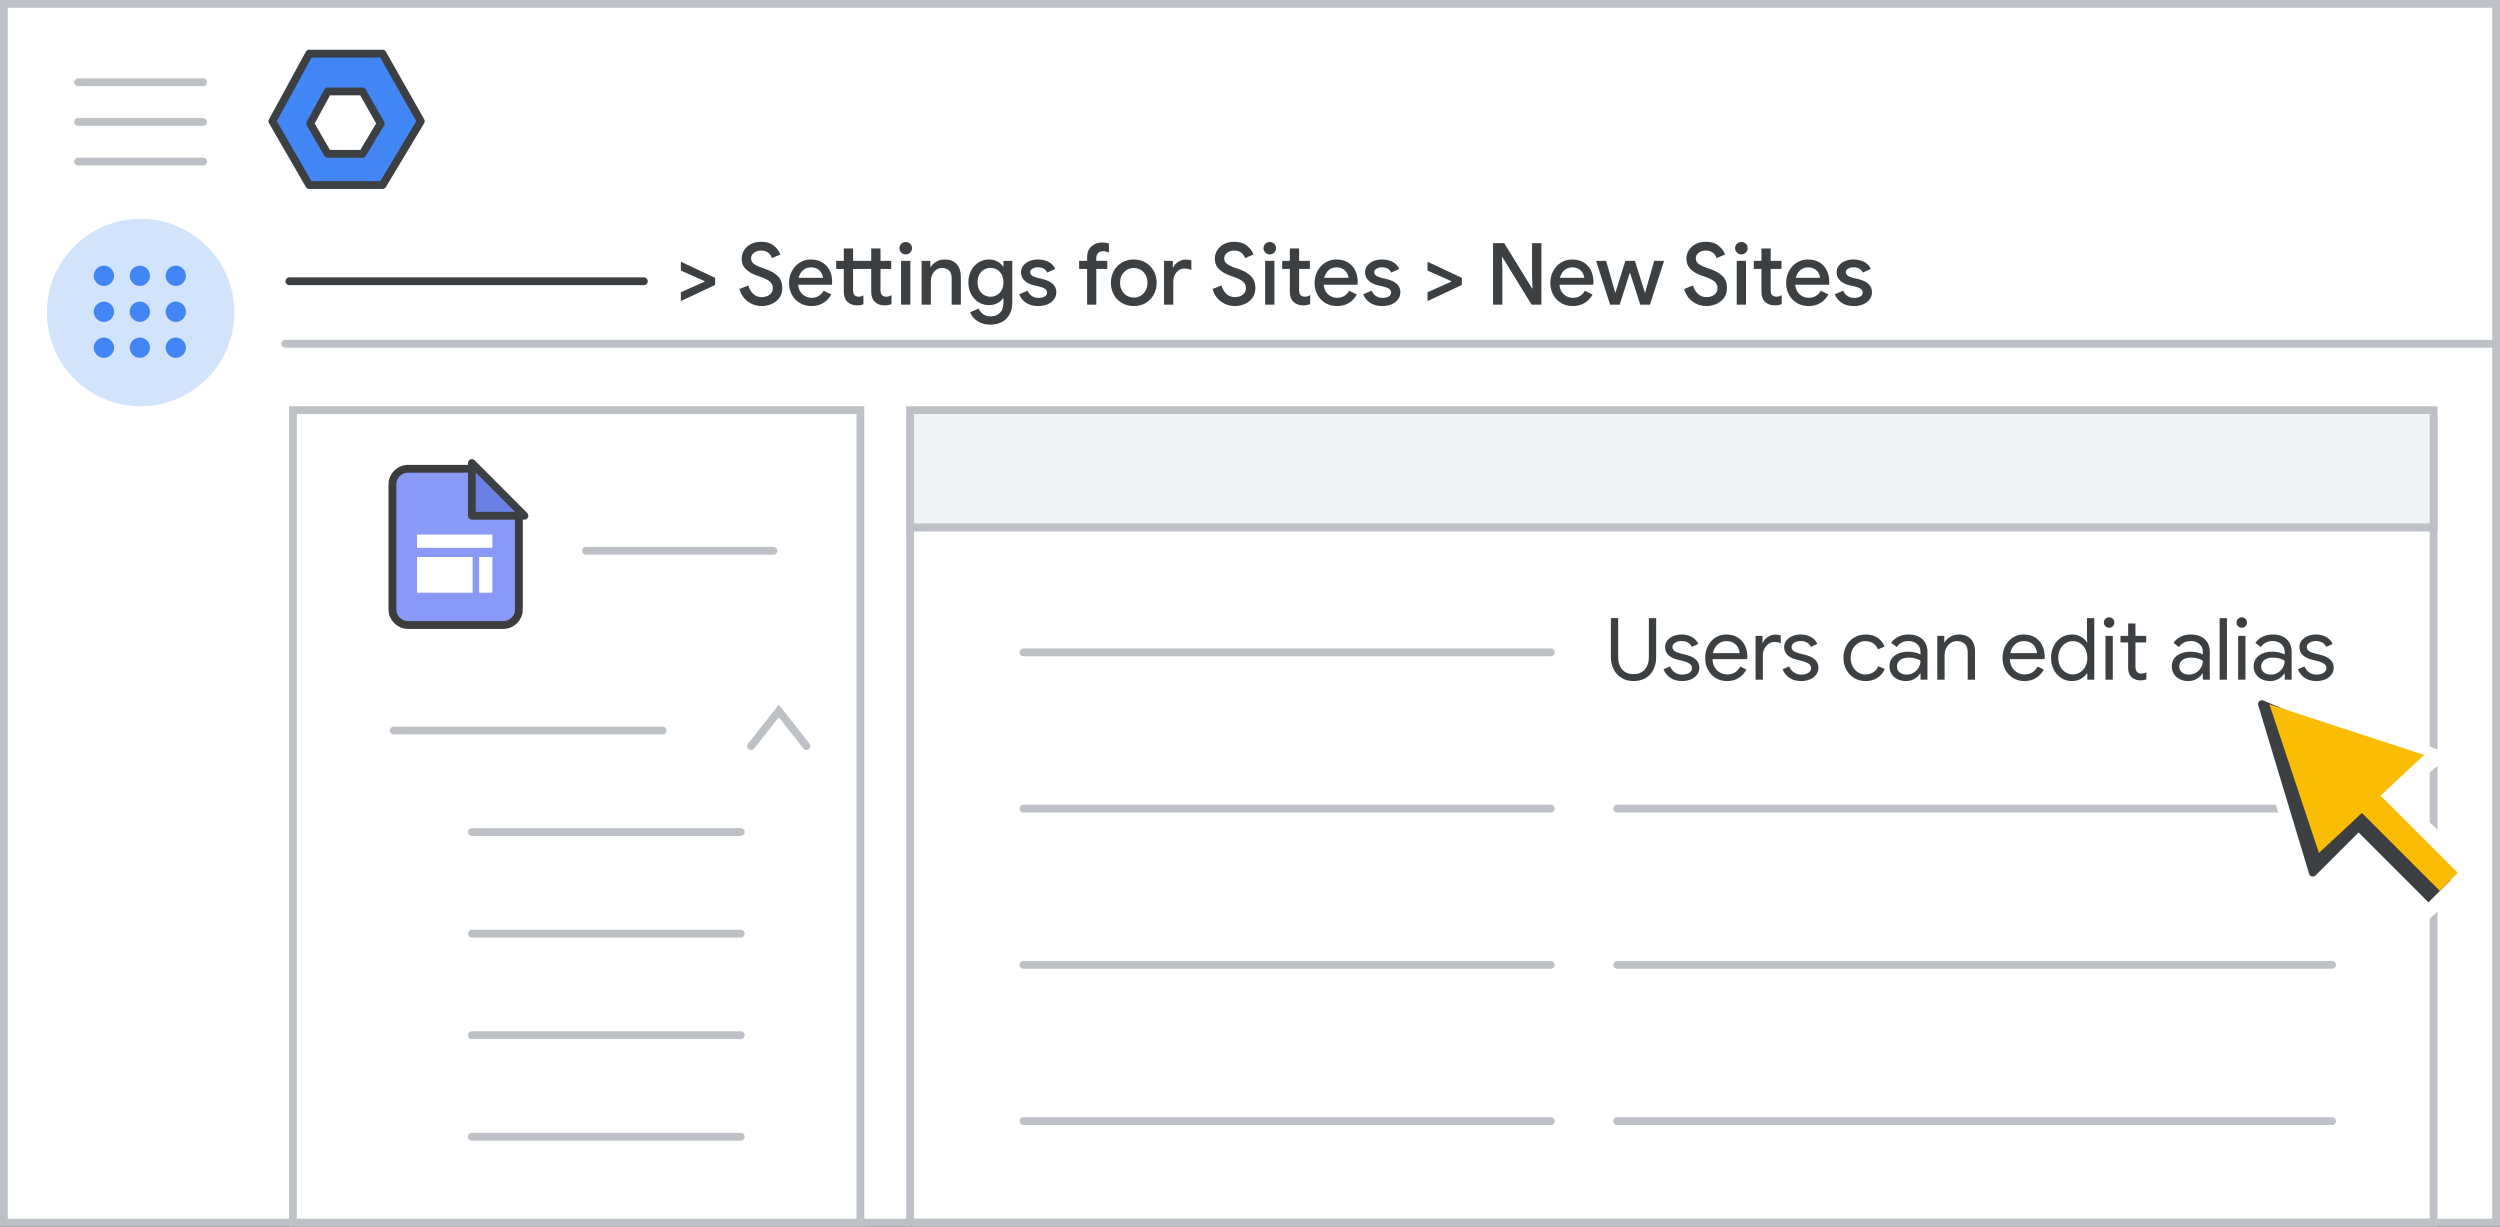 <?xml version="1.0" encoding="UTF-8"?>
<svg width="320px" height="157px" viewBox="0 0 320 157" version="1.1" xmlns="http://www.w3.org/2000/svg" xmlns:xlink="http://www.w3.org/1999/xlink">
    <rect x="0" y="0" width="320" height="157" fill="#333333" stroke="none"/>
    <title>admin-sites-on-off</title>
    <g id="admin-sites-on-off" stroke="none" stroke-width="1" fill="none" fill-rule="evenodd">
        <rect id="Rectangle" stroke="#BDC1C6" fill="#FFFFFF" x="0.5" y="0.5" width="319" height="156"></rect>
        <line x1="36.5" y1="44" x2="319" y2="44" id="Line" stroke="#BDC1C6" stroke-linecap="round"></line>
        <g id="Logos/admin" transform="translate(34.864, 6.864)" stroke="#3C4043" stroke-linejoin="round">
            <g id="Group-3-Copy" transform="translate(0, 0)">
                <polygon id="Path-19" fill="#4285F4" points="4.72 0 14.099 0 19 8.653 14.099 16.822 4.72 16.822 2.01713646e-14 8.653"></polygon>
                <polygon id="Path-19" fill="#FFFFFF" points="7.082 4.841 11.535 4.841 13.862 8.949 11.535 12.828 7.082 12.828 4.841 8.949"></polygon>
            </g>
        </g>
        <g id="UI/menu-light-grey" transform="translate(10, 10)" stroke="#BDC1C6" stroke-linecap="round" stroke-linejoin="round">
            <line x1="1.73472348e-16" y1="0.529" x2="16" y2="0.529" id="Line"></line>
            <line x1="1.73472348e-16" y1="5.606" x2="16" y2="5.606" id="Line"></line>
            <line x1="1.73472348e-16" y1="10.683" x2="16" y2="10.683" id="Line"></line>
        </g>
        <g id="Group" transform="translate(116, 53)" stroke="#BDC1C6">
            <line x1="1" y1="14.5" x2="195" y2="14.5" id="Line-2" stroke-linecap="round" stroke-linejoin="round"></line>
            <rect id="Rectangle" x="0.5" y="0.5" width="195" height="103"></rect>
            <rect id="Rectangle" fill="#F1F3F4" x="0.5" y="-0.5" width="195" height="15"></rect>
        </g>
        <rect id="Rectangle" stroke="#BDC1C6" fill="#FFFFFF" x="37.5" y="52.5" width="72.632" height="104"></rect>
        <line x1="131" y1="83.5" x2="198.5" y2="83.5" id="Line" stroke="#BDC1C6" stroke-linecap="round"></line>
        <line x1="207" y1="103.5" x2="298.5" y2="103.5" id="Line-Copy-3" stroke="#BDC1C6" stroke-linecap="round"></line>
        <line x1="207" y1="123.5" x2="298.5" y2="123.5" id="Line-Copy-4" stroke="#BDC1C6" stroke-linecap="round"></line>
        <line x1="131" y1="103.5" x2="198.5" y2="103.5" id="Line-Copy" stroke="#BDC1C6" stroke-linecap="round"></line>
        <line x1="131" y1="123.5" x2="198.5" y2="123.5" id="Line-Copy-2" stroke="#BDC1C6" stroke-linecap="round"></line>
        <line x1="207" y1="143.5" x2="298.5" y2="143.5" id="Line-Copy-6" stroke="#BDC1C6" stroke-linecap="round"></line>
        <line x1="131" y1="143.5" x2="198.5" y2="143.5" id="Line-Copy-5" stroke="#BDC1C6" stroke-linecap="round"></line>
        <line x1="75" y1="70.5" x2="99" y2="70.5" id="Line" stroke="#BDC1C6" stroke-linecap="round"></line>
        <line x1="60.4" y1="132.503" x2="94.819" y2="132.503" id="Line" stroke="#BDC1C6" stroke-linecap="round"></line>
        <line x1="60.4" y1="145.503" x2="94.819" y2="145.503" id="Line" stroke="#BDC1C6" stroke-linecap="round"></line>
        <line x1="60.4" y1="119.503" x2="94.819" y2="119.503" id="Line" stroke="#BDC1C6" stroke-linecap="round"></line>
        <line x1="50.4" y1="93.503" x2="84.819" y2="93.503" id="Line" stroke="#BDC1C6" stroke-linecap="round"></line>
        <line x1="60.4" y1="106.503" x2="94.819" y2="106.503" id="Line" stroke="#BDC1C6" stroke-linecap="round"></line>
        <g id="nav-apps-on" transform="translate(6, 28)" fill-rule="nonzero">
            <path d="M12,24 C16.854,24 21.229,21.076 23.087,16.591 C24.944,12.107 23.916,6.945 20.484,3.514 C17.051,0.082 11.889,-0.944 7.405,0.915 C2.921,2.773 -0.002,7.15 0,12.004 C0,15.186 1.264,18.238 3.515,20.488 C5.765,22.738 8.818,24.001 12,24 Z" id="Path" fill="#D2E3FC"></path>
            <path d="M7.3,8.601 C6.946,8.601 6.641,8.472 6.385,8.215 C6.128,7.959 6,7.654 6,7.3 C6,6.946 6.128,6.641 6.385,6.384 C6.641,6.128 6.946,6 7.3,6 C7.654,6 7.96,6.128 8.216,6.384 C8.473,6.641 8.601,6.946 8.601,7.3 C8.601,7.654 8.473,7.959 8.216,8.215 C7.96,8.472 7.654,8.601 7.3,8.601 Z M11.901,17.802 C11.547,17.802 11.242,17.674 10.985,17.418 C10.729,17.161 10.601,16.855 10.601,16.502 C10.601,16.148 10.729,15.842 10.985,15.586 C11.242,15.329 11.547,15.201 11.901,15.201 C12.255,15.201 12.56,15.329 12.817,15.586 C13.073,15.842 13.201,16.148 13.201,16.502 C13.201,16.855 13.073,17.161 12.817,17.418 C12.56,17.674 12.255,17.802 11.901,17.802 Z M7.3,17.802 C6.946,17.802 6.641,17.674 6.385,17.418 C6.128,17.161 6,16.855 6,16.502 C6,16.148 6.128,15.842 6.385,15.586 C6.641,15.329 6.946,15.201 7.3,15.201 C7.654,15.201 7.96,15.329 8.216,15.586 C8.473,15.842 8.601,16.148 8.601,16.502 C8.601,16.855 8.473,17.161 8.216,17.418 C7.96,17.674 7.654,17.802 7.3,17.802 Z M7.3,13.201 C6.946,13.201 6.641,13.073 6.385,12.817 C6.128,12.56 6,12.255 6,11.901 C6,11.547 6.128,11.242 6.385,10.985 C6.641,10.729 6.946,10.601 7.3,10.601 C7.654,10.601 7.96,10.729 8.216,10.985 C8.473,11.242 8.601,11.547 8.601,11.901 C8.601,12.255 8.473,12.56 8.216,12.817 C7.96,13.073 7.654,13.201 7.3,13.201 Z M11.901,13.201 C11.547,13.201 11.242,13.073 10.985,12.817 C10.729,12.56 10.601,12.255 10.601,11.901 C10.601,11.547 10.729,11.242 10.985,10.985 C11.242,10.729 11.547,10.601 11.901,10.601 C12.255,10.601 12.56,10.729 12.817,10.985 C13.073,11.242 13.201,11.547 13.201,11.901 C13.201,12.255 13.073,12.56 12.817,12.817 C12.56,13.073 12.255,13.201 11.901,13.201 Z M16.502,8.601 C16.148,8.601 15.843,8.472 15.587,8.215 C15.33,7.959 15.201,7.654 15.201,7.3 C15.201,6.946 15.33,6.641 15.587,6.384 C15.843,6.128 16.148,6 16.502,6 C16.855,6 17.161,6.128 17.418,6.384 C17.674,6.641 17.802,6.946 17.802,7.3 C17.802,7.654 17.674,7.959 17.418,8.215 C17.161,8.472 16.855,8.601 16.502,8.601 Z M11.901,8.601 C11.547,8.601 11.242,8.472 10.985,8.215 C10.729,7.959 10.601,7.654 10.601,7.3 C10.601,6.946 10.729,6.641 10.985,6.384 C11.242,6.128 11.547,6 11.901,6 C12.255,6 12.56,6.128 12.817,6.384 C13.073,6.641 13.201,6.946 13.201,7.3 C13.201,7.654 13.073,7.959 12.817,8.215 C12.56,8.472 12.255,8.601 11.901,8.601 Z M16.502,13.201 C16.148,13.201 15.843,13.073 15.587,12.817 C15.33,12.56 15.201,12.255 15.201,11.901 C15.201,11.547 15.33,11.242 15.587,10.985 C15.843,10.729 16.148,10.601 16.502,10.601 C16.855,10.601 17.161,10.729 17.418,10.985 C17.674,11.242 17.802,11.547 17.802,11.901 C17.802,12.255 17.674,12.56 17.418,12.817 C17.161,13.073 16.855,13.201 16.502,13.201 Z M16.502,17.802 C16.148,17.802 15.843,17.674 15.587,17.418 C15.33,17.161 15.201,16.855 15.201,16.502 C15.201,16.148 15.33,15.842 15.587,15.586 C15.843,15.329 16.148,15.201 16.502,15.201 C16.855,15.201 17.161,15.329 17.418,15.586 C17.674,15.842 17.802,16.148 17.802,16.502 C17.802,16.855 17.674,17.161 17.418,17.418 C17.161,17.674 16.855,17.802 16.502,17.802 Z" id="Shape" fill="#4285F4"></path>
        </g>
        <polyline id="Path-15" stroke="#BDC1C6" stroke-linecap="round" points="96.138 95.503 99.685 91 103.231 95.503"></polyline>
        <g id="UI/line-dark-grey" transform="translate(36.729, 35.5)" stroke="#3C4043" stroke-linecap="round" stroke-linejoin="round">
            <line x1="0.311" y1="0.5" x2="45.689" y2="0.5" id="Line-5"></line>
        </g>
        <g id="Group-2" transform="translate(50.229, 60)">
            <path d="M9.965,5.12 L12.251,16.537 L5.387,11.907 L9.965,5.12 Z" id="Triangle" stroke="#979797" fill="#D8D8D8" transform="translate(8.836, 10.739) rotate(-34) translate(-8.836, -10.739) "></path>
            <g id="Group">
                <path d="M2,0 L10.077,0 L10.077,0 L16.19,5.534 L16.19,18 C16.19,19.105 15.295,20 14.19,20 L2,20 C0.895,20 1.3527075e-16,19.105 0,18 L0,2 C-3.57315355e-16,0.895 0.895,-1.91384796e-17 2,0 Z" id="Rectangle" stroke="#3C3C3C" fill="#899AF6"></path>
                <path d="M16.911,-0.014 L10.167,6.716 L10.167,-0.014 L16.911,-0.014 Z" id="Path-5" stroke="#3C4043" fill="#6C7FE3" stroke-linejoin="round" transform="translate(13.184, 2.999) rotate(-90) translate(-13.184, -2.999) "></path>
            </g>
            <rect id="Rectangle" fill="#FFFFFF" x="3.147" y="11.297" width="7.124" height="4.566"></rect>
            <rect id="Rectangle" fill="#FFFFFF" x="3.147" y="8.424" width="9.646" height="1.693"></rect>
            <rect id="Rectangle" fill="#FFFFFF" transform="translate(11.946, 13.581) rotate(-270) translate(-11.946, -13.581) " x="9.663" y="12.734" width="4.566" height="1.693"></rect>
        </g>
        <g id="Group" transform="translate(282, 83)">
            <polygon id="Path" fill="#FFFFFF" points="4.057 3.286 13.23 32.504 19.533 26.643 28.292 35.149 36 28.699 25.411 18.962 31.719 13.566"></polygon>
            <g id="UI/arrow" fill-rule="nonzero">
                <g id="Group" transform="translate(19, 19) rotate(-45) translate(-19, -19) translate(8.638, 2.492)">
                    <polygon id="Triangle" stroke="#3C4043" fill="#3C4043" stroke-linejoin="round" points="10.65 0 17.559 17.271 13.241 13.529 10.362 19.861 3.41060513e-13 19.861"></polygon>
                    <g id="Group-2" transform="translate(7.772, 17.779)">
                        <polygon id="Rectangle" fill="#3C4043" points="2.08623994e-11 1.541 3.627 1.464 4.071 15.236 -4.54747351e-13 15.236"></polygon>
                        <rect id="Rectangle" fill="#FBBC04" x="2.073" y="0" width="3.257" height="15.213"></rect>
                    </g>
                    <polygon id="Triangle" fill="#FBBC04" points="11.303 0.692 20.725 19.286 2.332 18.633"></polygon>
                </g>
            </g>
        </g>
        <g id="Users-can-edit-alias-Copy" transform="translate(206.193, 79.014)" fill="#3C4043" fill-rule="nonzero">
            <path d="M2.893,8.162 C2.328,8.162 1.826,8.032 1.386,7.771 C0.946,7.511 0.605,7.148 0.363,6.683 C0.121,6.217 0,5.68 0,5.071 L0,0.11 L0.935,0.11 L0.935,5.115 C0.935,5.753 1.104,6.272 1.441,6.671 C1.778,7.071 2.262,7.271 2.893,7.271 C3.524,7.271 4.01,7.071 4.351,6.671 C4.691,6.272 4.862,5.753 4.862,5.115 L4.862,0.11 L5.797,0.11 L5.797,5.071 C5.797,5.68 5.681,6.219 5.45,6.688 C5.22,7.157 4.884,7.52 4.444,7.777 C4.004,8.034 3.487,8.162 2.893,8.162 Z" id="Path"></path>
            <path d="M9.103,8.162 C8.502,8.162 7.999,8.021 7.596,7.739 C7.193,7.456 6.907,7.095 6.738,6.655 L7.574,6.281 C7.713,6.618 7.92,6.879 8.195,7.062 C8.47,7.245 8.773,7.337 9.103,7.337 C9.455,7.337 9.756,7.266 10.005,7.122 C10.254,6.979 10.379,6.776 10.379,6.512 C10.379,6.277 10.28,6.088 10.082,5.946 C9.884,5.803 9.572,5.68 9.147,5.577 L8.465,5.401 C8.018,5.291 7.651,5.104 7.365,4.84 C7.079,4.576 6.936,4.235 6.936,3.817 C6.936,3.494 7.033,3.21 7.227,2.965 C7.422,2.719 7.68,2.53 8.003,2.398 C8.326,2.266 8.674,2.2 9.048,2.2 C9.539,2.2 9.977,2.306 10.362,2.519 C10.747,2.732 11.021,3.029 11.182,3.41 L10.368,3.784 C10.119,3.285 9.675,3.036 9.037,3.036 C8.729,3.036 8.459,3.107 8.228,3.251 C7.997,3.393 7.882,3.575 7.882,3.795 C7.882,4 7.963,4.167 8.124,4.295 C8.285,4.424 8.527,4.528 8.85,4.609 L9.664,4.818 C10.214,4.957 10.628,5.165 10.907,5.439 C11.186,5.715 11.325,6.05 11.325,6.446 C11.325,6.791 11.226,7.093 11.028,7.354 C10.83,7.614 10.562,7.814 10.225,7.953 C9.888,8.092 9.514,8.162 9.103,8.162 Z" id="Path"></path>
            <path d="M14.862,8.162 C14.326,8.162 13.846,8.034 13.421,7.777 C12.995,7.52 12.664,7.167 12.425,6.715 C12.187,6.264 12.068,5.757 12.068,5.192 C12.068,4.657 12.18,4.16 12.403,3.701 C12.627,3.243 12.946,2.878 13.36,2.607 C13.775,2.336 14.249,2.2 14.785,2.2 C15.335,2.2 15.811,2.323 16.215,2.568 C16.618,2.814 16.928,3.153 17.144,3.586 C17.361,4.019 17.469,4.514 17.469,5.071 C17.469,5.159 17.461,5.254 17.447,5.357 L13.003,5.357 C13.025,5.782 13.127,6.142 13.311,6.435 C13.494,6.728 13.727,6.948 14.009,7.095 C14.292,7.242 14.587,7.315 14.895,7.315 C15.628,7.315 16.182,6.978 16.556,6.303 L17.348,6.688 C17.113,7.135 16.787,7.493 16.369,7.761 C15.951,8.028 15.448,8.162 14.862,8.162 Z M16.479,4.587 C16.464,4.352 16.398,4.118 16.281,3.883 C16.163,3.648 15.98,3.45 15.731,3.289 C15.481,3.128 15.166,3.047 14.785,3.047 C14.345,3.047 13.971,3.188 13.663,3.47 C13.355,3.753 13.153,4.125 13.058,4.587 L16.479,4.587 Z" id="Shape"></path>
            <path d="M18.52,2.376 L19.411,2.376 L19.411,3.278 L19.455,3.278 C19.565,2.97 19.777,2.715 20.093,2.514 C20.408,2.312 20.738,2.211 21.083,2.211 C21.339,2.211 21.559,2.248 21.743,2.321 L21.743,3.333 C21.508,3.216 21.244,3.157 20.951,3.157 C20.679,3.157 20.43,3.234 20.203,3.388 C19.975,3.542 19.794,3.749 19.658,4.01 C19.523,4.27 19.455,4.55 19.455,4.851 L19.455,7.986 L18.52,7.986 L18.52,2.376 Z" id="Path"></path>
            <path d="M24.345,8.162 C23.743,8.162 23.241,8.021 22.838,7.739 C22.434,7.456 22.148,7.095 21.98,6.655 L22.816,6.281 C22.955,6.618 23.162,6.879 23.437,7.062 C23.712,7.245 24.015,7.337 24.345,7.337 C24.697,7.337 24.997,7.266 25.247,7.122 C25.496,6.979 25.621,6.776 25.621,6.512 C25.621,6.277 25.522,6.088 25.324,5.946 C25.126,5.803 24.814,5.68 24.389,5.577 L23.707,5.401 C23.259,5.291 22.893,5.104 22.607,4.84 C22.321,4.576 22.178,4.235 22.178,3.817 C22.178,3.494 22.275,3.21 22.469,2.965 C22.663,2.719 22.922,2.53 23.245,2.398 C23.567,2.266 23.916,2.2 24.29,2.2 C24.781,2.2 25.219,2.306 25.604,2.519 C25.989,2.732 26.262,3.029 26.424,3.41 L25.61,3.784 C25.36,3.285 24.917,3.036 24.279,3.036 C23.971,3.036 23.701,3.107 23.47,3.251 C23.239,3.393 23.124,3.575 23.124,3.795 C23.124,4 23.204,4.167 23.366,4.295 C23.527,4.424 23.769,4.528 24.092,4.609 L24.906,4.818 C25.456,4.957 25.87,5.165 26.149,5.439 C26.427,5.715 26.567,6.05 26.567,6.446 C26.567,6.791 26.468,7.093 26.27,7.354 C26.072,7.614 25.804,7.814 25.467,7.953 C25.129,8.092 24.755,8.162 24.345,8.162 Z" id="Path"></path>
            <path d="M32.606,8.162 C32.064,8.162 31.576,8.032 31.143,7.771 C30.711,7.511 30.373,7.155 30.131,6.705 C29.889,6.253 29.768,5.746 29.768,5.181 C29.768,4.616 29.889,4.107 30.131,3.652 C30.373,3.197 30.711,2.842 31.143,2.585 C31.576,2.328 32.064,2.2 32.606,2.2 C33.215,2.2 33.727,2.341 34.141,2.623 C34.555,2.906 34.85,3.282 35.026,3.751 L34.179,4.103 C34.04,3.758 33.833,3.496 33.558,3.317 C33.283,3.137 32.951,3.047 32.562,3.047 C32.232,3.047 31.924,3.137 31.638,3.317 C31.352,3.496 31.123,3.747 30.951,4.07 C30.779,4.393 30.692,4.763 30.692,5.181 C30.692,5.599 30.779,5.969 30.951,6.292 C31.123,6.615 31.352,6.866 31.638,7.045 C31.924,7.225 32.232,7.315 32.562,7.315 C32.958,7.315 33.299,7.223 33.585,7.04 C33.871,6.857 34.084,6.596 34.223,6.259 L35.059,6.611 C34.869,7.073 34.563,7.447 34.141,7.733 C33.719,8.019 33.208,8.162 32.606,8.162 Z" id="Path"></path>
            <path d="M37.771,8.162 C37.361,8.162 36.994,8.081 36.671,7.92 C36.349,7.759 36.099,7.537 35.923,7.255 C35.747,6.972 35.659,6.651 35.659,6.292 C35.659,5.698 35.883,5.234 36.33,4.901 C36.778,4.567 37.342,4.4 38.024,4.4 C38.362,4.4 38.675,4.437 38.965,4.51 C39.255,4.583 39.476,4.668 39.63,4.763 L39.63,4.422 C39.63,4.004 39.484,3.668 39.19,3.416 C38.897,3.163 38.527,3.036 38.079,3.036 C37.771,3.036 37.484,3.104 37.216,3.24 C36.948,3.375 36.737,3.564 36.583,3.806 L35.879,3.278 C36.099,2.941 36.404,2.677 36.792,2.486 C37.181,2.295 37.61,2.2 38.079,2.2 C38.842,2.2 39.44,2.4 39.872,2.8 C40.305,3.199 40.521,3.744 40.521,4.433 L40.521,7.986 L39.63,7.986 L39.63,7.183 L39.586,7.183 C39.425,7.454 39.183,7.685 38.86,7.876 C38.538,8.067 38.175,8.162 37.771,8.162 Z M37.859,7.337 C38.175,7.337 38.468,7.256 38.739,7.095 C39.011,6.934 39.227,6.717 39.388,6.446 C39.55,6.175 39.63,5.878 39.63,5.555 C39.454,5.438 39.238,5.342 38.981,5.269 C38.725,5.196 38.453,5.159 38.167,5.159 C37.654,5.159 37.267,5.265 37.007,5.478 C36.747,5.691 36.616,5.966 36.616,6.303 C36.616,6.611 36.734,6.86 36.968,7.051 C37.203,7.242 37.5,7.337 37.859,7.337 Z" id="Shape"></path>
            <path d="M41.781,2.376 L42.672,2.376 L42.672,3.201 L42.716,3.201 C42.87,2.922 43.116,2.686 43.453,2.491 C43.791,2.297 44.15,2.2 44.531,2.2 C45.206,2.2 45.721,2.396 46.077,2.788 C46.432,3.181 46.61,3.714 46.61,4.389 L46.61,7.986 L45.675,7.986 L45.675,4.532 C45.675,4.011 45.551,3.634 45.301,3.399 C45.052,3.164 44.711,3.047 44.278,3.047 C43.978,3.047 43.708,3.131 43.47,3.3 C43.231,3.469 43.046,3.691 42.914,3.966 C42.782,4.24 42.716,4.528 42.716,4.829 L42.716,7.986 L41.781,7.986 L41.781,2.376 Z" id="Path"></path>
            <path d="M52.925,8.162 C52.39,8.162 51.909,8.034 51.484,7.777 C51.059,7.52 50.727,7.167 50.489,6.715 C50.25,6.264 50.131,5.757 50.131,5.192 C50.131,4.657 50.243,4.16 50.467,3.701 C50.69,3.243 51.009,2.878 51.424,2.607 C51.838,2.336 52.313,2.2 52.848,2.2 C53.398,2.2 53.875,2.323 54.278,2.568 C54.681,2.814 54.991,3.153 55.208,3.586 C55.424,4.019 55.532,4.514 55.532,5.071 C55.532,5.159 55.525,5.254 55.51,5.357 L51.066,5.357 C51.088,5.782 51.191,6.142 51.374,6.435 C51.557,6.728 51.79,6.948 52.073,7.095 C52.355,7.242 52.65,7.315 52.958,7.315 C53.691,7.315 54.245,6.978 54.619,6.303 L55.411,6.688 C55.176,7.135 54.85,7.493 54.432,7.761 C54.014,8.028 53.512,8.162 52.925,8.162 Z M54.542,4.587 C54.527,4.352 54.461,4.118 54.344,3.883 C54.227,3.648 54.043,3.45 53.794,3.289 C53.545,3.128 53.229,3.047 52.848,3.047 C52.408,3.047 52.034,3.188 51.726,3.47 C51.418,3.753 51.216,4.125 51.121,4.587 L54.542,4.587 Z" id="Shape"></path>
            <path d="M59.025,8.162 C58.519,8.162 58.062,8.034 57.655,7.777 C57.248,7.52 56.928,7.167 56.693,6.715 C56.458,6.264 56.341,5.753 56.341,5.181 C56.341,4.616 56.458,4.107 56.693,3.652 C56.928,3.197 57.248,2.842 57.655,2.585 C58.062,2.328 58.519,2.2 59.025,2.2 C59.45,2.2 59.832,2.297 60.169,2.491 C60.506,2.686 60.763,2.926 60.939,3.212 L60.983,3.212 L60.939,2.431 L60.939,0.11 L61.874,0.11 L61.874,7.986 L60.983,7.986 L60.983,7.161 L60.939,7.161 C60.763,7.44 60.506,7.676 60.169,7.87 C59.832,8.065 59.45,8.162 59.025,8.162 Z M59.124,7.315 C59.454,7.315 59.76,7.227 60.042,7.051 C60.325,6.875 60.552,6.626 60.724,6.303 C60.897,5.98 60.983,5.606 60.983,5.181 C60.983,4.756 60.897,4.382 60.724,4.059 C60.552,3.736 60.325,3.487 60.042,3.311 C59.76,3.135 59.454,3.047 59.124,3.047 C58.801,3.047 58.497,3.135 58.211,3.311 C57.925,3.487 57.696,3.738 57.523,4.064 C57.351,4.391 57.265,4.763 57.265,5.181 C57.265,5.599 57.351,5.971 57.523,6.298 C57.696,6.624 57.925,6.875 58.211,7.051 C58.497,7.227 58.801,7.315 59.124,7.315 Z" id="Shape"></path>
            <path d="M63.772,1.342 C63.589,1.342 63.431,1.276 63.299,1.144 C63.167,1.012 63.101,0.854 63.101,0.671 C63.101,0.48 63.167,0.321 63.299,0.193 C63.431,0.064 63.589,0 63.772,0 C63.963,0 64.122,0.064 64.25,0.193 C64.379,0.321 64.443,0.48 64.443,0.671 C64.443,0.854 64.379,1.012 64.25,1.144 C64.122,1.276 63.963,1.342 63.772,1.342 Z M63.31,2.376 L64.245,2.376 L64.245,7.986 L63.31,7.986 L63.31,2.376 Z" id="Shape"></path>
            <path d="M67.771,8.074 C67.543,8.074 67.333,8.037 67.138,7.964 C66.944,7.891 66.781,7.792 66.649,7.667 C66.355,7.388 66.209,7.003 66.209,6.512 L66.209,3.223 L65.23,3.223 L65.23,2.376 L66.209,2.376 L66.209,0.792 L67.144,0.792 L67.144,2.376 L68.519,2.376 L68.519,3.223 L67.144,3.223 L67.144,6.281 C67.144,6.589 67.202,6.816 67.32,6.963 C67.459,7.124 67.661,7.205 67.925,7.205 C68.152,7.205 68.357,7.143 68.541,7.018 L68.541,7.931 C68.431,7.982 68.319,8.019 68.205,8.041 C68.092,8.063 67.947,8.074 67.771,8.074 Z" id="Path"></path>
            <path d="M73.91,8.162 C73.499,8.162 73.132,8.081 72.81,7.92 C72.487,7.759 72.238,7.537 72.062,7.255 C71.886,6.972 71.798,6.651 71.798,6.292 C71.798,5.698 72.021,5.234 72.469,4.901 C72.916,4.567 73.481,4.4 74.163,4.4 C74.5,4.4 74.813,4.437 75.103,4.51 C75.393,4.583 75.615,4.668 75.769,4.763 L75.769,4.422 C75.769,4.004 75.622,3.668 75.329,3.416 C75.035,3.163 74.665,3.036 74.218,3.036 C73.91,3.036 73.622,3.104 73.354,3.24 C73.086,3.375 72.876,3.564 72.722,3.806 L72.018,3.278 C72.238,2.941 72.542,2.677 72.931,2.486 C73.319,2.295 73.748,2.2 74.218,2.2 C74.98,2.2 75.578,2.4 76.011,2.8 C76.443,3.199 76.66,3.744 76.66,4.433 L76.66,7.986 L75.769,7.986 L75.769,7.183 L75.725,7.183 C75.563,7.454 75.321,7.685 74.999,7.876 C74.676,8.067 74.313,8.162 73.91,8.162 Z M73.998,7.337 C74.313,7.337 74.606,7.256 74.878,7.095 C75.149,6.934 75.365,6.717 75.527,6.446 C75.688,6.175 75.769,5.878 75.769,5.555 C75.593,5.438 75.376,5.342 75.12,5.269 C74.863,5.196 74.592,5.159 74.306,5.159 C73.792,5.159 73.405,5.265 73.145,5.478 C72.885,5.691 72.755,5.966 72.755,6.303 C72.755,6.611 72.872,6.86 73.107,7.051 C73.341,7.242 73.638,7.337 73.998,7.337 Z" id="Shape"></path>
            <polygon id="Path" points="77.919 0.11 78.854 0.11 78.854 7.986 77.919 7.986"></polygon>
            <path d="M80.752,1.342 C80.569,1.342 80.411,1.276 80.279,1.144 C80.147,1.012 80.081,0.854 80.081,0.671 C80.081,0.48 80.147,0.321 80.279,0.193 C80.411,0.064 80.569,0 80.752,0 C80.943,0 81.103,0.064 81.231,0.193 C81.359,0.321 81.423,0.48 81.423,0.671 C81.423,0.854 81.359,1.012 81.231,1.144 C81.103,1.276 80.943,1.342 80.752,1.342 Z M80.29,2.376 L81.225,2.376 L81.225,7.986 L80.29,7.986 L80.29,2.376 Z" id="Shape"></path>
            <path d="M84.388,8.162 C83.978,8.162 83.611,8.081 83.288,7.92 C82.966,7.759 82.716,7.537 82.54,7.255 C82.364,6.972 82.276,6.651 82.276,6.292 C82.276,5.698 82.5,5.234 82.947,4.901 C83.395,4.567 83.959,4.4 84.641,4.4 C84.979,4.4 85.292,4.437 85.582,4.51 C85.871,4.583 86.093,4.668 86.247,4.763 L86.247,4.422 C86.247,4.004 86.101,3.668 85.807,3.416 C85.514,3.163 85.144,3.036 84.696,3.036 C84.388,3.036 84.1,3.104 83.833,3.24 C83.565,3.375 83.354,3.564 83.2,3.806 L82.496,3.278 C82.716,2.941 83.021,2.677 83.409,2.486 C83.798,2.295 84.227,2.2 84.696,2.2 C85.459,2.2 86.057,2.4 86.489,2.8 C86.922,3.199 87.138,3.744 87.138,4.433 L87.138,7.986 L86.247,7.986 L86.247,7.183 L86.203,7.183 C86.042,7.454 85.8,7.685 85.477,7.876 C85.155,8.067 84.792,8.162 84.388,8.162 Z M84.476,7.337 C84.792,7.337 85.085,7.256 85.356,7.095 C85.628,6.934 85.844,6.717 86.005,6.446 C86.167,6.175 86.247,5.878 86.247,5.555 C86.071,5.438 85.855,5.342 85.598,5.269 C85.342,5.196 85.07,5.159 84.784,5.159 C84.271,5.159 83.884,5.265 83.624,5.478 C83.363,5.691 83.233,5.966 83.233,6.303 C83.233,6.611 83.351,6.86 83.585,7.051 C83.82,7.242 84.117,7.337 84.476,7.337 Z" id="Shape"></path>
            <path d="M90.301,8.162 C89.7,8.162 89.198,8.021 88.794,7.739 C88.391,7.456 88.105,7.095 87.936,6.655 L88.772,6.281 C88.912,6.618 89.119,6.879 89.394,7.062 C89.669,7.245 89.971,7.337 90.301,7.337 C90.653,7.337 90.954,7.266 91.203,7.122 C91.453,6.979 91.577,6.776 91.577,6.512 C91.577,6.277 91.478,6.088 91.28,5.946 C91.082,5.803 90.771,5.68 90.345,5.577 L89.663,5.401 C89.216,5.291 88.849,5.104 88.563,4.84 C88.277,4.576 88.134,4.235 88.134,3.817 C88.134,3.494 88.231,3.21 88.426,2.965 C88.62,2.719 88.879,2.53 89.201,2.398 C89.524,2.266 89.872,2.2 90.246,2.2 C90.738,2.2 91.176,2.306 91.561,2.519 C91.946,2.732 92.219,3.029 92.38,3.41 L91.566,3.784 C91.317,3.285 90.873,3.036 90.235,3.036 C89.927,3.036 89.658,3.107 89.427,3.251 C89.196,3.393 89.08,3.575 89.08,3.795 C89.08,4 89.161,4.167 89.322,4.295 C89.484,4.424 89.726,4.528 90.048,4.609 L90.862,4.818 C91.412,4.957 91.827,5.165 92.105,5.439 C92.384,5.715 92.523,6.05 92.523,6.446 C92.523,6.791 92.424,7.093 92.226,7.354 C92.028,7.614 91.761,7.814 91.423,7.953 C91.086,8.092 90.712,8.162 90.301,8.162 Z" id="Path"></path>
        </g>
        <g id="&gt;-Settings-for-Sites-Copy" transform="translate(87.149, 30.948)" fill="#3C4043" fill-rule="nonzero">
            <polygon id="Path" points="0 6.457 3.036 5.104 3.036 5.038 0 3.685 0 2.552 4.389 4.62 4.389 5.522 0 7.59"></polygon>
            <path d="M10.341,8.228 C9.688,8.228 9.101,8.037 8.581,7.656 C8.06,7.275 7.697,6.739 7.492,6.05 L8.636,5.588 C8.753,6.028 8.962,6.387 9.263,6.666 C9.563,6.945 9.926,7.084 10.352,7.084 C10.748,7.084 11.083,6.981 11.358,6.776 C11.633,6.571 11.771,6.288 11.771,5.929 C11.771,5.599 11.65,5.326 11.408,5.109 C11.166,4.893 10.748,4.682 10.154,4.477 L9.659,4.301 C9.123,4.11 8.678,3.845 8.322,3.503 C7.967,3.163 7.789,2.71 7.789,2.145 C7.789,1.756 7.893,1.397 8.102,1.067 C8.311,0.737 8.605,0.477 8.982,0.286 C9.36,0.095 9.787,0 10.264,0 C10.946,0 11.492,0.167 11.903,0.5 C12.313,0.834 12.592,1.21 12.739,1.628 L11.65,2.09 C11.576,1.826 11.422,1.599 11.188,1.408 C10.953,1.217 10.649,1.122 10.275,1.122 C9.915,1.122 9.611,1.217 9.362,1.408 C9.112,1.599 8.988,1.841 8.988,2.134 C8.988,2.405 9.1,2.631 9.323,2.811 C9.547,2.99 9.893,3.161 10.363,3.322 L10.869,3.498 C11.543,3.733 12.064,4.037 12.431,4.411 C12.797,4.785 12.981,5.284 12.981,5.907 C12.981,6.42 12.851,6.851 12.59,7.199 C12.33,7.548 11.996,7.806 11.589,7.975 C11.182,8.144 10.766,8.228 10.341,8.228 Z" id="Path"></path>
            <path d="M16.705,8.228 C16.162,8.228 15.673,8.1 15.236,7.843 C14.8,7.586 14.459,7.232 14.213,6.782 C13.968,6.33 13.845,5.823 13.845,5.258 C13.845,4.723 13.964,4.226 14.202,3.768 C14.441,3.309 14.772,2.944 15.198,2.673 C15.623,2.402 16.103,2.266 16.639,2.266 C17.203,2.266 17.691,2.389 18.102,2.635 C18.512,2.88 18.826,3.219 19.042,3.652 C19.259,4.085 19.367,4.576 19.367,5.126 C19.367,5.273 19.359,5.397 19.345,5.5 L15.011,5.5 C15.062,6.035 15.253,6.448 15.583,6.737 C15.913,7.027 16.298,7.172 16.738,7.172 C17.097,7.172 17.405,7.09 17.662,6.925 C17.918,6.76 18.124,6.541 18.278,6.27 L19.257,6.743 C19,7.205 18.659,7.568 18.234,7.832 C17.808,8.096 17.299,8.228 16.705,8.228 Z M18.19,4.609 C18.175,4.404 18.109,4.198 17.992,3.993 C17.874,3.788 17.704,3.617 17.48,3.482 C17.257,3.346 16.98,3.278 16.65,3.278 C16.254,3.278 15.918,3.399 15.643,3.641 C15.368,3.883 15.179,4.206 15.077,4.609 L18.19,4.609 Z" id="Shape"></path>
            <path d="M22.563,8.14 C22.313,8.14 22.08,8.101 21.864,8.024 C21.648,7.947 21.47,7.839 21.331,7.7 C21.015,7.399 20.858,6.974 20.858,6.424 L20.858,3.476 L19.879,3.476 L19.879,2.442 L20.858,2.442 L20.858,0.858 L22.046,0.858 L22.046,2.442 L24.367,2.442 L24.367,0.858 L25.555,0.858 L25.555,2.442 L26.93,2.442 L26.93,3.476 L25.555,3.476 L25.555,6.171 C25.555,6.472 25.617,6.688 25.742,6.82 C25.866,6.959 26.057,7.029 26.314,7.029 C26.438,7.029 26.548,7.013 26.644,6.979 C26.739,6.947 26.845,6.893 26.963,6.82 L26.963,7.975 C26.713,8.085 26.42,8.14 26.083,8.14 C25.826,8.14 25.591,8.101 25.379,8.024 C25.166,7.947 24.986,7.839 24.84,7.7 C24.524,7.399 24.367,6.974 24.367,6.424 L24.367,3.476 L22.046,3.476 L22.046,6.171 C22.046,6.479 22.104,6.695 22.222,6.82 C22.346,6.959 22.533,7.029 22.783,7.029 C22.893,7.029 22.992,7.014 23.08,6.985 C23.168,6.956 23.263,6.912 23.366,6.853 L23.366,7.997 C23.131,8.092 22.863,8.14 22.563,8.14 Z" id="Path"></path>
            <path d="M28.784,1.617 C28.564,1.617 28.375,1.538 28.217,1.381 C28.059,1.223 27.981,1.034 27.981,0.814 C27.981,0.594 28.059,0.407 28.217,0.253 C28.375,0.099 28.564,0.022 28.784,0.022 C29.004,0.022 29.192,0.099 29.35,0.253 C29.508,0.407 29.587,0.594 29.587,0.814 C29.587,1.034 29.508,1.223 29.35,1.381 C29.192,1.538 29.004,1.617 28.784,1.617 Z M28.19,2.442 L29.378,2.442 L29.378,8.052 L28.19,8.052 L28.19,2.442 Z" id="Shape"></path>
            <path d="M30.813,2.442 L31.935,2.442 L31.935,3.212 L32.001,3.212 C32.163,2.933 32.405,2.706 32.727,2.53 C33.05,2.354 33.398,2.266 33.772,2.266 C34.447,2.266 34.96,2.466 35.312,2.865 C35.664,3.265 35.84,3.813 35.84,4.51 L35.84,8.052 L34.663,8.052 L34.663,4.664 C34.663,4.224 34.553,3.896 34.333,3.679 C34.113,3.463 33.813,3.355 33.431,3.355 C33.153,3.355 32.905,3.432 32.689,3.586 C32.473,3.74 32.304,3.945 32.183,4.202 C32.062,4.459 32.001,4.737 32.001,5.038 L32.001,8.052 L30.813,8.052 L30.813,2.442 Z" id="Path"></path>
            <path d="M39.63,10.604 C38.948,10.604 38.382,10.448 37.931,10.136 C37.48,9.825 37.177,9.449 37.023,9.009 L38.123,8.547 C38.241,8.848 38.433,9.09 38.701,9.273 C38.969,9.456 39.278,9.548 39.63,9.548 C40.151,9.548 40.558,9.394 40.851,9.086 C41.145,8.778 41.291,8.342 41.291,7.777 L41.291,7.238 L41.225,7.238 C41.042,7.509 40.796,7.722 40.488,7.876 C40.18,8.03 39.828,8.107 39.432,8.107 C38.956,8.107 38.518,7.986 38.118,7.744 C37.718,7.502 37.399,7.159 37.161,6.715 C36.923,6.272 36.803,5.764 36.803,5.192 C36.803,4.62 36.923,4.112 37.161,3.668 C37.399,3.225 37.718,2.88 38.118,2.635 C38.518,2.389 38.956,2.266 39.432,2.266 C39.821,2.266 40.171,2.345 40.483,2.502 C40.795,2.66 41.042,2.875 41.225,3.146 L41.291,3.146 L41.291,2.442 L42.424,2.442 L42.424,7.755 C42.424,8.356 42.307,8.871 42.072,9.3 C41.838,9.729 41.51,10.054 41.088,10.274 C40.666,10.494 40.18,10.604 39.63,10.604 Z M39.641,7.029 C39.942,7.029 40.217,6.956 40.466,6.809 C40.716,6.662 40.916,6.452 41.066,6.176 C41.216,5.902 41.291,5.573 41.291,5.192 C41.291,4.803 41.216,4.47 41.066,4.191 C40.916,3.912 40.716,3.701 40.466,3.558 C40.217,3.416 39.942,3.344 39.641,3.344 C39.341,3.344 39.064,3.416 38.811,3.558 C38.558,3.701 38.356,3.912 38.206,4.191 C38.056,4.47 37.98,4.803 37.98,5.192 C37.98,5.573 38.056,5.903 38.206,6.182 C38.356,6.461 38.558,6.671 38.811,6.814 C39.064,6.957 39.341,7.029 39.641,7.029 Z" id="Shape"></path>
            <path d="M45.763,8.228 C45.125,8.228 44.599,8.089 44.185,7.81 C43.77,7.531 43.479,7.168 43.31,6.721 L44.377,6.259 C44.509,6.56 44.696,6.789 44.938,6.947 C45.18,7.104 45.455,7.183 45.763,7.183 C46.079,7.183 46.343,7.126 46.555,7.013 C46.768,6.899 46.874,6.728 46.874,6.501 C46.874,6.296 46.784,6.133 46.605,6.011 C46.425,5.891 46.145,5.786 45.763,5.698 L45.092,5.544 C44.645,5.434 44.275,5.24 43.981,4.961 C43.688,4.682 43.541,4.33 43.541,3.905 C43.541,3.582 43.638,3.296 43.833,3.047 C44.027,2.798 44.287,2.605 44.614,2.47 C44.94,2.334 45.298,2.266 45.686,2.266 C46.214,2.266 46.674,2.369 47.067,2.574 C47.459,2.779 47.743,3.08 47.919,3.476 L46.896,3.938 C46.669,3.491 46.269,3.267 45.697,3.267 C45.419,3.267 45.186,3.326 44.999,3.443 C44.812,3.56 44.718,3.707 44.718,3.883 C44.718,4.213 45.004,4.451 45.576,4.598 L46.39,4.796 C46.94,4.935 47.356,5.144 47.639,5.423 C47.921,5.702 48.062,6.046 48.062,6.457 C48.062,6.809 47.961,7.119 47.76,7.386 C47.558,7.654 47.281,7.861 46.929,8.008 C46.577,8.155 46.189,8.228 45.763,8.228 Z" id="Path"></path>
            <path d="M52.001,3.476 L50.978,3.476 L50.978,2.442 L52.001,2.442 L52.001,1.98 C52.001,1.393 52.183,0.931 52.546,0.594 C52.909,0.257 53.369,0.088 53.926,0.088 C54.241,0.088 54.531,0.132 54.795,0.22 L54.795,1.375 C54.663,1.324 54.538,1.282 54.421,1.248 C54.304,1.216 54.172,1.199 54.025,1.199 C53.783,1.199 53.581,1.276 53.42,1.43 C53.259,1.584 53.178,1.8 53.178,2.079 L53.178,2.442 L54.586,2.442 L54.586,3.476 L53.178,3.476 L53.178,8.052 L52.001,8.052 L52.001,3.476 Z" id="Path"></path>
            <path d="M57.98,8.228 C57.415,8.228 56.909,8.098 56.462,7.838 C56.015,7.577 55.666,7.22 55.417,6.765 C55.168,6.31 55.043,5.804 55.043,5.247 C55.043,4.69 55.168,4.184 55.417,3.729 C55.666,3.274 56.015,2.917 56.462,2.656 C56.909,2.396 57.415,2.266 57.98,2.266 C58.537,2.266 59.04,2.398 59.487,2.662 C59.934,2.926 60.283,3.285 60.532,3.74 C60.781,4.195 60.906,4.697 60.906,5.247 C60.906,5.804 60.781,6.31 60.532,6.765 C60.283,7.22 59.936,7.577 59.492,7.838 C59.049,8.098 58.545,8.228 57.98,8.228 Z M57.98,7.139 C58.295,7.139 58.585,7.062 58.849,6.908 C59.113,6.754 59.326,6.534 59.487,6.248 C59.648,5.962 59.729,5.628 59.729,5.247 C59.729,4.866 59.648,4.532 59.487,4.246 C59.326,3.96 59.113,3.74 58.849,3.586 C58.585,3.432 58.295,3.355 57.98,3.355 C57.665,3.355 57.373,3.432 57.105,3.586 C56.838,3.74 56.623,3.96 56.462,4.246 C56.301,4.532 56.22,4.866 56.22,5.247 C56.22,5.628 56.301,5.962 56.462,6.248 C56.623,6.534 56.838,6.754 57.105,6.908 C57.373,7.062 57.665,7.139 57.98,7.139 Z" id="Shape"></path>
            <path d="M61.847,2.442 L62.969,2.442 L62.969,3.267 L63.035,3.267 C63.16,2.981 63.374,2.744 63.678,2.558 C63.983,2.37 64.311,2.277 64.663,2.277 C64.92,2.277 65.147,2.314 65.345,2.387 L65.345,3.619 C65.044,3.487 64.755,3.421 64.476,3.421 C64.058,3.421 63.713,3.582 63.442,3.905 C63.171,4.228 63.035,4.62 63.035,5.082 L63.035,8.052 L61.847,8.052 L61.847,2.442 Z" id="Path"></path>
            <path d="M70.901,8.228 C70.248,8.228 69.661,8.037 69.141,7.656 C68.62,7.275 68.257,6.739 68.052,6.05 L69.196,5.588 C69.313,6.028 69.522,6.387 69.823,6.666 C70.123,6.945 70.486,7.084 70.912,7.084 C71.308,7.084 71.643,6.981 71.918,6.776 C72.193,6.571 72.331,6.288 72.331,5.929 C72.331,5.599 72.21,5.326 71.968,5.109 C71.726,4.893 71.308,4.682 70.714,4.477 L70.219,4.301 C69.683,4.11 69.238,3.845 68.882,3.503 C68.527,3.163 68.349,2.71 68.349,2.145 C68.349,1.756 68.453,1.397 68.662,1.067 C68.871,0.737 69.165,0.477 69.542,0.286 C69.92,0.095 70.347,0 70.824,0 C71.506,0 72.052,0.167 72.463,0.5 C72.873,0.834 73.152,1.21 73.299,1.628 L72.21,2.09 C72.136,1.826 71.982,1.599 71.748,1.408 C71.513,1.217 71.209,1.122 70.835,1.122 C70.475,1.122 70.171,1.217 69.922,1.408 C69.672,1.599 69.548,1.841 69.548,2.134 C69.548,2.405 69.66,2.631 69.883,2.811 C70.107,2.99 70.453,3.161 70.923,3.322 L71.429,3.498 C72.103,3.733 72.624,4.037 72.991,4.411 C73.357,4.785 73.541,5.284 73.541,5.907 C73.541,6.42 73.411,6.851 73.15,7.199 C72.89,7.548 72.556,7.806 72.149,7.975 C71.742,8.144 71.326,8.228 70.901,8.228 Z" id="Path"></path>
            <path d="M75.384,1.617 C75.164,1.617 74.975,1.538 74.817,1.381 C74.659,1.223 74.581,1.034 74.581,0.814 C74.581,0.594 74.659,0.407 74.817,0.253 C74.975,0.099 75.164,0.022 75.384,0.022 C75.604,0.022 75.792,0.099 75.95,0.253 C76.108,0.407 76.187,0.594 76.187,0.814 C76.187,1.034 76.108,1.223 75.95,1.381 C75.792,1.538 75.604,1.617 75.384,1.617 Z M74.79,2.442 L75.978,2.442 L75.978,8.052 L74.79,8.052 L74.79,2.442 Z" id="Shape"></path>
            <path d="M79.657,8.14 C79.408,8.14 79.175,8.101 78.959,8.024 C78.743,7.947 78.565,7.839 78.425,7.7 C78.11,7.399 77.952,6.974 77.952,6.424 L77.952,3.476 L76.973,3.476 L76.973,2.442 L77.952,2.442 L77.952,0.858 L79.14,0.858 L79.14,2.442 L80.515,2.442 L80.515,3.476 L79.14,3.476 L79.14,6.171 C79.14,6.479 79.199,6.695 79.316,6.82 C79.441,6.959 79.632,7.029 79.888,7.029 C80.02,7.029 80.134,7.013 80.229,6.979 C80.325,6.947 80.431,6.893 80.548,6.82 L80.548,7.975 C80.299,8.085 80.002,8.14 79.657,8.14 Z" id="Path"></path>
            <path d="M83.975,8.228 C83.433,8.228 82.943,8.1 82.507,7.843 C82.071,7.586 81.73,7.232 81.484,6.782 C81.238,6.33 81.115,5.823 81.115,5.258 C81.115,4.723 81.235,4.226 81.473,3.768 C81.711,3.309 82.043,2.944 82.468,2.673 C82.894,2.402 83.374,2.266 83.909,2.266 C84.474,2.266 84.962,2.389 85.372,2.635 C85.783,2.88 86.097,3.219 86.313,3.652 C86.529,4.085 86.637,4.576 86.637,5.126 C86.637,5.273 86.63,5.397 86.615,5.5 L82.281,5.5 C82.333,6.035 82.523,6.448 82.853,6.737 C83.183,7.027 83.568,7.172 84.008,7.172 C84.368,7.172 84.676,7.09 84.932,6.925 C85.189,6.76 85.394,6.541 85.548,6.27 L86.527,6.743 C86.271,7.205 85.93,7.568 85.504,7.832 C85.079,8.096 84.569,8.228 83.975,8.228 Z M85.46,4.609 C85.446,4.404 85.38,4.198 85.262,3.993 C85.145,3.788 84.975,3.617 84.751,3.482 C84.527,3.346 84.25,3.278 83.92,3.278 C83.524,3.278 83.189,3.399 82.914,3.641 C82.639,3.883 82.45,4.206 82.347,4.609 L85.46,4.609 Z" id="Shape"></path>
            <path d="M89.8,8.228 C89.162,8.228 88.636,8.089 88.222,7.81 C87.807,7.531 87.516,7.168 87.347,6.721 L88.414,6.259 C88.546,6.56 88.733,6.789 88.975,6.947 C89.217,7.104 89.492,7.183 89.8,7.183 C90.116,7.183 90.38,7.126 90.592,7.013 C90.805,6.899 90.911,6.728 90.911,6.501 C90.911,6.296 90.821,6.133 90.642,6.011 C90.462,5.891 90.182,5.786 89.8,5.698 L89.129,5.544 C88.682,5.434 88.312,5.24 88.018,4.961 C87.725,4.682 87.578,4.33 87.578,3.905 C87.578,3.582 87.675,3.296 87.87,3.047 C88.064,2.798 88.324,2.605 88.651,2.47 C88.977,2.334 89.335,2.266 89.723,2.266 C90.251,2.266 90.711,2.369 91.104,2.574 C91.496,2.779 91.78,3.08 91.956,3.476 L90.933,3.938 C90.706,3.491 90.306,3.267 89.734,3.267 C89.456,3.267 89.223,3.326 89.036,3.443 C88.849,3.56 88.755,3.707 88.755,3.883 C88.755,4.213 89.041,4.451 89.613,4.598 L90.427,4.796 C90.977,4.935 91.393,5.144 91.676,5.423 C91.958,5.702 92.099,6.046 92.099,6.457 C92.099,6.809 91.998,7.119 91.797,7.386 C91.595,7.654 91.318,7.861 90.966,8.008 C90.614,8.155 90.226,8.228 89.8,8.228 Z" id="Path"></path>
            <polygon id="Path" points="95.576 6.457 98.612 5.104 98.612 5.038 95.576 3.685 95.576 2.552 99.965 4.62 99.965 5.522 95.576 7.59"></polygon>
            <polygon id="Path" points="103.959 0.176 105.389 0.176 108.953 5.962 109.019 5.962 108.953 4.444 108.953 0.176 110.152 0.176 110.152 8.052 108.898 8.052 105.158 1.969 105.092 1.969 105.158 3.487 105.158 8.052 103.959 8.052"></polygon>
            <path d="M114.151,8.228 C113.608,8.228 113.119,8.1 112.682,7.843 C112.246,7.586 111.905,7.232 111.659,6.782 C111.414,6.33 111.291,5.823 111.291,5.258 C111.291,4.723 111.41,4.226 111.648,3.768 C111.887,3.309 112.218,2.944 112.644,2.673 C113.069,2.402 113.549,2.266 114.085,2.266 C114.649,2.266 115.137,2.389 115.548,2.635 C115.958,2.88 116.272,3.219 116.488,3.652 C116.705,4.085 116.813,4.576 116.813,5.126 C116.813,5.273 116.805,5.397 116.791,5.5 L112.457,5.5 C112.508,6.035 112.699,6.448 113.029,6.737 C113.359,7.027 113.744,7.172 114.184,7.172 C114.543,7.172 114.851,7.09 115.108,6.925 C115.364,6.76 115.57,6.541 115.724,6.27 L116.703,6.743 C116.446,7.205 116.105,7.568 115.68,7.832 C115.254,8.096 114.745,8.228 114.151,8.228 Z M115.636,4.609 C115.621,4.404 115.555,4.198 115.438,3.993 C115.32,3.788 115.15,3.617 114.926,3.482 C114.703,3.346 114.426,3.278 114.096,3.278 C113.7,3.278 113.364,3.399 113.089,3.641 C112.814,3.883 112.625,4.206 112.523,4.609 L115.636,4.609 Z" id="Shape"></path>
            <polygon id="Path" points="117.149 2.442 118.436 2.442 119.591 6.479 119.635 6.479 120.9 2.442 122.121 2.442 123.386 6.479 123.43 6.479 124.585 2.442 125.85 2.442 124.046 8.052 122.803 8.052 121.505 3.993 121.461 3.993 120.174 8.052 118.942 8.052"></polygon>
            <path d="M131.263,8.228 C130.61,8.228 130.023,8.037 129.503,7.656 C128.982,7.275 128.619,6.739 128.414,6.05 L129.558,5.588 C129.675,6.028 129.884,6.387 130.185,6.666 C130.485,6.945 130.848,7.084 131.274,7.084 C131.67,7.084 132.005,6.981 132.28,6.776 C132.555,6.571 132.693,6.288 132.693,5.929 C132.693,5.599 132.572,5.326 132.33,5.109 C132.088,4.893 131.67,4.682 131.076,4.477 L130.581,4.301 C130.045,4.11 129.6,3.845 129.244,3.503 C128.888,3.163 128.711,2.71 128.711,2.145 C128.711,1.756 128.815,1.397 129.024,1.067 C129.233,0.737 129.526,0.477 129.904,0.286 C130.282,0.095 130.709,0 131.186,0 C131.868,0 132.414,0.167 132.825,0.5 C133.235,0.834 133.514,1.21 133.661,1.628 L132.572,2.09 C132.498,1.826 132.344,1.599 132.11,1.408 C131.875,1.217 131.571,1.122 131.197,1.122 C130.837,1.122 130.533,1.217 130.284,1.408 C130.034,1.599 129.91,1.841 129.91,2.134 C129.91,2.405 130.021,2.631 130.245,2.811 C130.469,2.99 130.815,3.161 131.285,3.322 L131.791,3.498 C132.465,3.733 132.986,4.037 133.353,4.411 C133.719,4.785 133.903,5.284 133.903,5.907 C133.903,6.42 133.772,6.851 133.512,7.199 C133.252,7.548 132.918,7.806 132.511,7.975 C132.104,8.144 131.688,8.228 131.263,8.228 Z" id="Path"></path>
            <path d="M135.745,1.617 C135.525,1.617 135.337,1.538 135.179,1.381 C135.021,1.223 134.942,1.034 134.942,0.814 C134.942,0.594 135.021,0.407 135.179,0.253 C135.337,0.099 135.525,0.022 135.745,0.022 C135.965,0.022 136.154,0.099 136.312,0.253 C136.47,0.407 136.548,0.594 136.548,0.814 C136.548,1.034 136.47,1.223 136.312,1.381 C136.154,1.538 135.965,1.617 135.745,1.617 Z M135.151,2.442 L136.339,2.442 L136.339,8.052 L135.151,8.052 L135.151,2.442 Z" id="Shape"></path>
            <path d="M140.019,8.14 C139.77,8.14 139.537,8.101 139.321,8.024 C139.105,7.947 138.927,7.839 138.787,7.7 C138.472,7.399 138.314,6.974 138.314,6.424 L138.314,3.476 L137.335,3.476 L137.335,2.442 L138.314,2.442 L138.314,0.858 L139.502,0.858 L139.502,2.442 L140.877,2.442 L140.877,3.476 L139.502,3.476 L139.502,6.171 C139.502,6.479 139.561,6.695 139.678,6.82 C139.803,6.959 139.994,7.029 140.25,7.029 C140.382,7.029 140.496,7.013 140.591,6.979 C140.687,6.947 140.793,6.893 140.91,6.82 L140.91,7.975 C140.661,8.085 140.364,8.14 140.019,8.14 Z" id="Path"></path>
            <path d="M144.337,8.228 C143.795,8.228 143.305,8.1 142.869,7.843 C142.432,7.586 142.091,7.232 141.846,6.782 C141.6,6.33 141.477,5.823 141.477,5.258 C141.477,4.723 141.596,4.226 141.835,3.768 C142.073,3.309 142.405,2.944 142.83,2.673 C143.256,2.402 143.736,2.266 144.271,2.266 C144.836,2.266 145.324,2.389 145.734,2.635 C146.145,2.88 146.458,3.219 146.675,3.652 C146.891,4.085 146.999,4.576 146.999,5.126 C146.999,5.273 146.992,5.397 146.977,5.5 L142.643,5.5 C142.695,6.035 142.885,6.448 143.215,6.737 C143.545,7.027 143.93,7.172 144.37,7.172 C144.73,7.172 145.038,7.09 145.294,6.925 C145.551,6.76 145.756,6.541 145.91,6.27 L146.889,6.743 C146.633,7.205 146.292,7.568 145.866,7.832 C145.441,8.096 144.931,8.228 144.337,8.228 Z M145.822,4.609 C145.808,4.404 145.742,4.198 145.624,3.993 C145.507,3.788 145.336,3.617 145.113,3.482 C144.889,3.346 144.612,3.278 144.282,3.278 C143.886,3.278 143.551,3.399 143.276,3.641 C143.001,3.883 142.812,4.206 142.709,4.609 L145.822,4.609 Z" id="Shape"></path>
            <path d="M150.162,8.228 C149.524,8.228 148.998,8.089 148.584,7.81 C148.169,7.531 147.878,7.168 147.709,6.721 L148.776,6.259 C148.908,6.56 149.095,6.789 149.337,6.947 C149.579,7.104 149.854,7.183 150.162,7.183 C150.477,7.183 150.741,7.126 150.954,7.013 C151.167,6.899 151.273,6.728 151.273,6.501 C151.273,6.296 151.183,6.133 151.004,6.011 C150.824,5.891 150.543,5.786 150.162,5.698 L149.491,5.544 C149.044,5.434 148.673,5.24 148.38,4.961 C148.087,4.682 147.94,4.33 147.94,3.905 C147.94,3.582 148.037,3.296 148.232,3.047 C148.426,2.798 148.686,2.605 149.013,2.47 C149.339,2.334 149.696,2.266 150.085,2.266 C150.613,2.266 151.073,2.369 151.466,2.574 C151.858,2.779 152.142,3.08 152.318,3.476 L151.295,3.938 C151.068,3.491 150.668,3.267 150.096,3.267 C149.817,3.267 149.585,3.326 149.398,3.443 C149.211,3.56 149.117,3.707 149.117,3.883 C149.117,4.213 149.403,4.451 149.975,4.598 L150.789,4.796 C151.339,4.935 151.755,5.144 152.038,5.423 C152.32,5.702 152.461,6.046 152.461,6.457 C152.461,6.809 152.36,7.119 152.159,7.386 C151.957,7.654 151.68,7.861 151.328,8.008 C150.976,8.155 150.587,8.228 150.162,8.228 Z" id="Path"></path>
        </g>
    </g>
</svg>